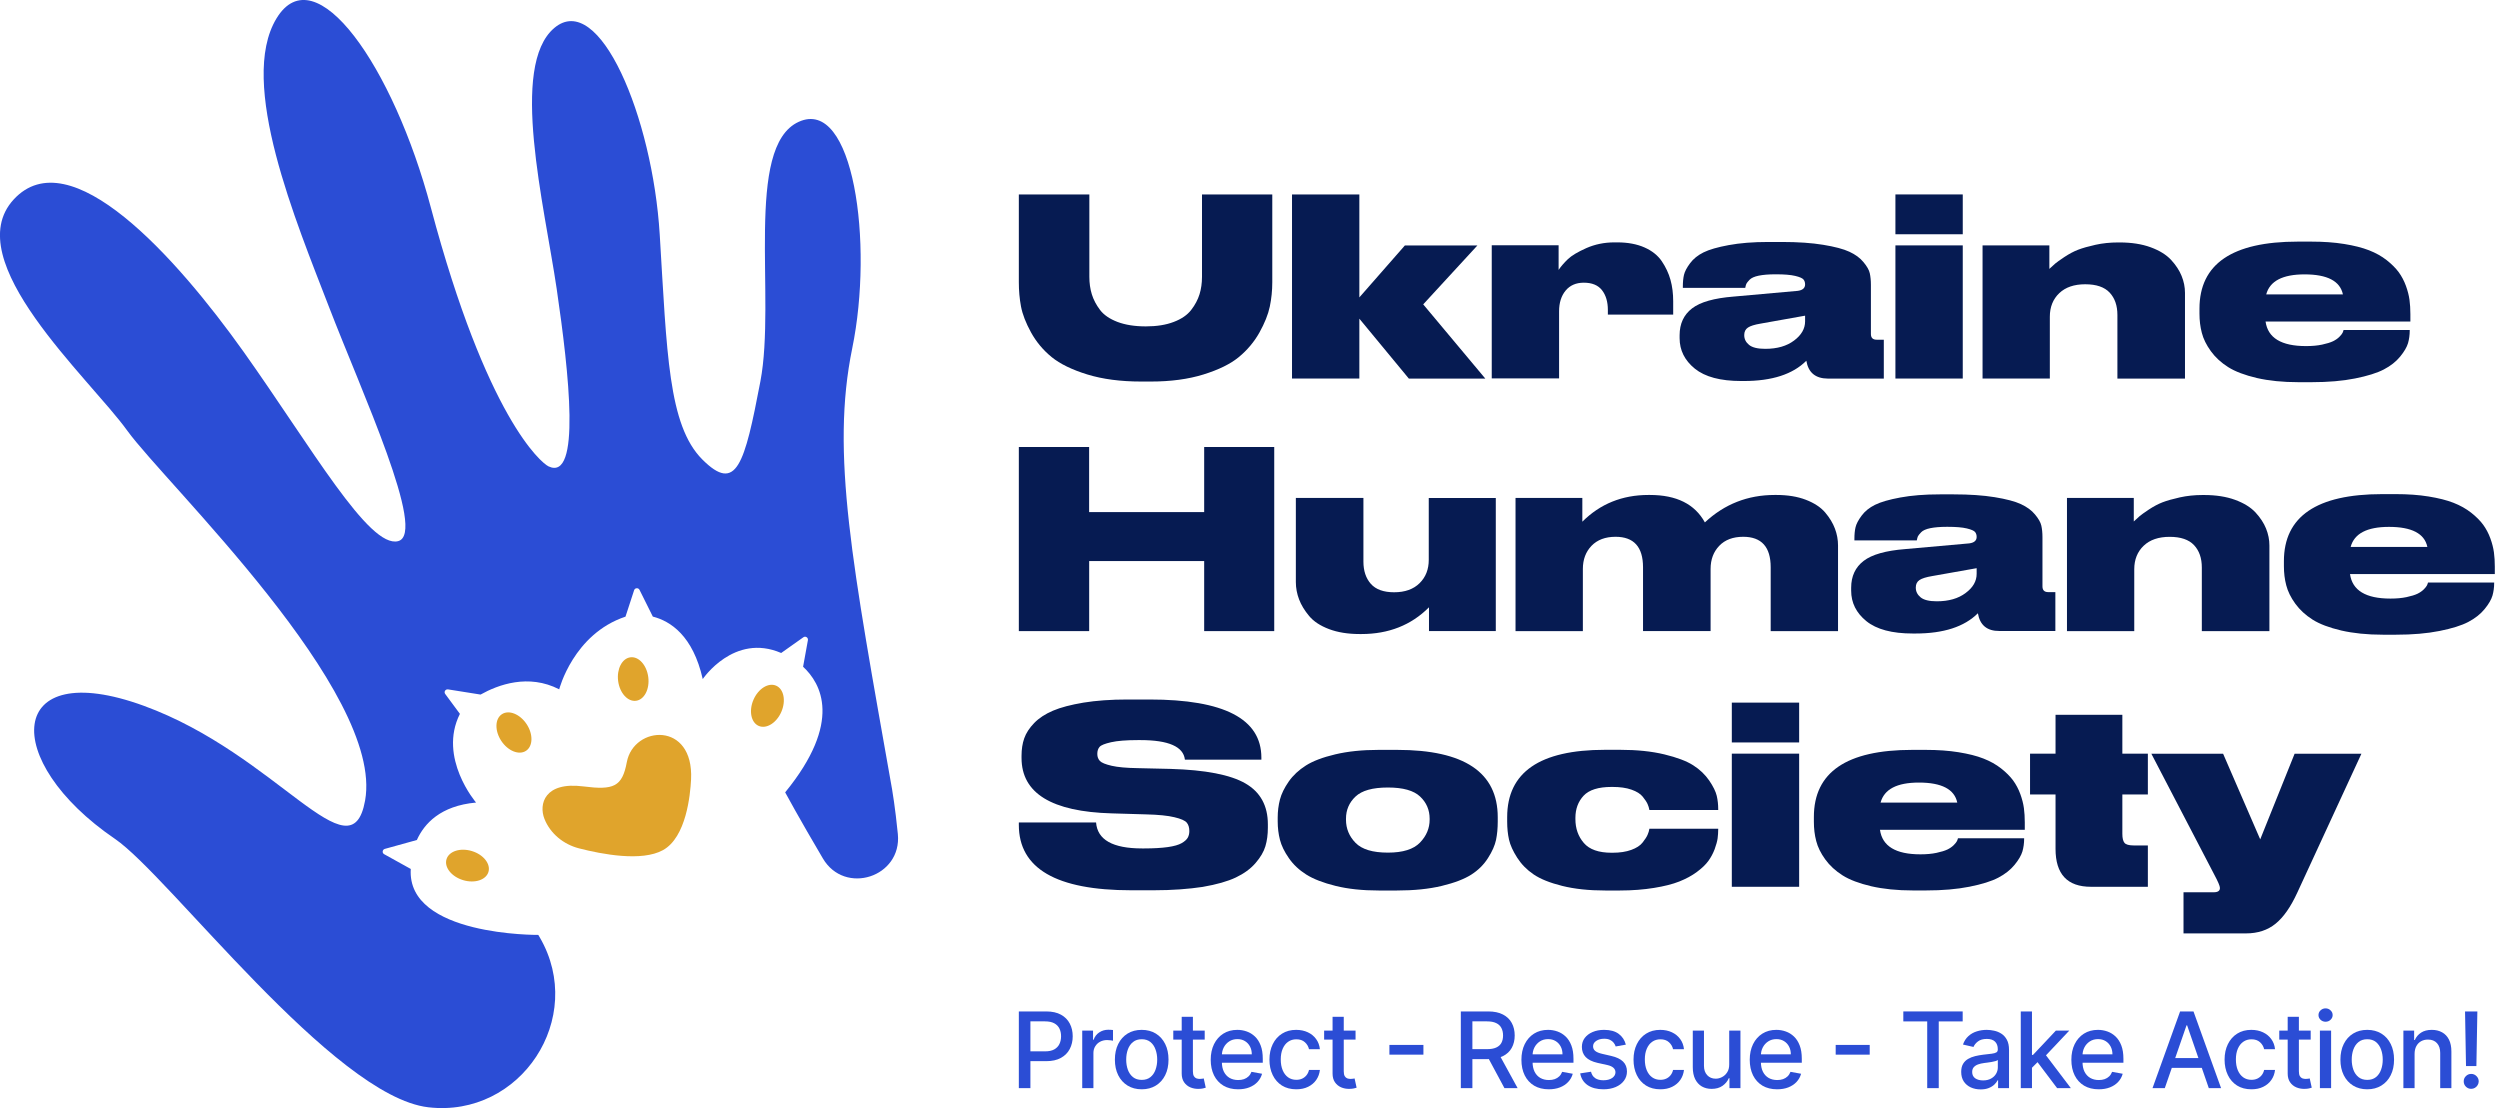 <svg width="185" height="82" viewBox="0 0 185 82" fill="none" xmlns="http://www.w3.org/2000/svg">
<path d="M75.394 20.888V14.388H80.612V20.487C80.612 20.949 80.673 21.381 80.795 21.777C80.917 22.174 81.118 22.558 81.401 22.933C81.68 23.303 82.112 23.6 82.692 23.822C83.271 24.04 83.969 24.153 84.789 24.153C85.595 24.153 86.284 24.044 86.859 23.822C87.435 23.604 87.862 23.308 88.15 22.933C88.438 22.562 88.642 22.174 88.765 21.777C88.887 21.381 88.948 20.949 88.948 20.487V14.388H94.149V20.888C94.149 21.498 94.088 22.096 93.966 22.684C93.844 23.268 93.586 23.909 93.198 24.607C92.806 25.304 92.3 25.906 91.677 26.42C91.053 26.935 90.181 27.362 89.057 27.711C87.932 28.06 86.637 28.234 85.172 28.234H84.44C82.927 28.234 81.602 28.06 80.464 27.711C79.33 27.362 78.445 26.93 77.817 26.42C77.19 25.906 76.684 25.3 76.296 24.598C75.912 23.896 75.664 23.26 75.555 22.684C75.446 22.109 75.394 21.511 75.394 20.888Z" fill="#061B52"/>
<path d="M100.592 28.012H95.609V14.388H100.592V22.008L103.962 18.163H109.329L105.318 22.523L109.913 28.016H104.255L100.592 23.582V28.012Z" fill="#061B52"/>
<path d="M115.337 18.159V19.973C115.52 19.702 115.751 19.441 116.026 19.175C116.3 18.913 116.754 18.643 117.39 18.359C118.027 18.08 118.716 17.936 119.461 17.936H119.679C120.459 17.936 121.131 18.063 121.693 18.311C122.256 18.56 122.683 18.904 122.975 19.336C123.267 19.768 123.481 20.225 123.616 20.709C123.751 21.193 123.816 21.721 123.816 22.292V23.282H118.982V22.933C118.982 22.335 118.838 21.847 118.55 21.477C118.262 21.106 117.813 20.919 117.203 20.919C116.627 20.919 116.178 21.115 115.856 21.503C115.533 21.895 115.372 22.405 115.372 23.042V28.003H110.389V18.15H115.337V18.159Z" fill="#061B52"/>
<path d="M133.669 26.695C132.666 27.698 131.127 28.195 129.052 28.195H128.851C127.312 28.195 126.17 27.889 125.416 27.279C124.666 26.669 124.291 25.919 124.291 25.025V24.807C124.291 23.953 124.601 23.29 125.215 22.819C125.83 22.348 126.854 22.061 128.284 21.947L133.028 21.524C133.394 21.476 133.577 21.315 133.577 21.049C133.577 20.901 133.538 20.779 133.459 20.683C133.381 20.587 133.176 20.495 132.845 20.417C132.513 20.338 132.047 20.299 131.436 20.299H131.362C130.874 20.299 130.469 20.334 130.146 20.399C129.823 20.465 129.597 20.57 129.47 20.7C129.344 20.835 129.261 20.936 129.231 21.001C129.2 21.067 129.174 21.167 129.148 21.302H124.531V21.202C124.531 20.87 124.557 20.587 124.614 20.343C124.67 20.099 124.819 19.811 125.063 19.484C125.307 19.153 125.638 18.887 126.061 18.677C126.484 18.468 127.103 18.289 127.931 18.137C128.755 17.984 129.728 17.906 130.852 17.906H131.877C133.05 17.906 134.061 17.976 134.915 18.115C135.77 18.255 136.415 18.425 136.856 18.63C137.296 18.834 137.645 19.087 137.897 19.397C138.155 19.706 138.312 19.981 138.364 20.221C138.416 20.46 138.447 20.744 138.447 21.071V24.715C138.447 24.995 138.586 25.138 138.87 25.138H139.402V28.016H135.264C134.349 28.011 133.817 27.576 133.669 26.695ZM133.577 23.783V23.36L130.281 23.948C129.841 24.022 129.531 24.118 129.348 24.24C129.165 24.362 129.074 24.546 129.074 24.79V24.807C129.074 25.086 129.191 25.326 129.431 25.522C129.671 25.718 130.068 25.814 130.63 25.814C131.511 25.814 132.221 25.609 132.762 25.2C133.307 24.794 133.577 24.319 133.577 23.783Z" fill="#061B52"/>
<path d="M145.244 14.388V17.335H140.261V14.388H145.244ZM145.244 18.159V28.012H140.261V18.159H145.244Z" fill="#061B52"/>
<path d="M146.709 28.012V18.159H151.653V19.898C151.836 19.728 151.98 19.598 152.084 19.506C152.189 19.415 152.416 19.253 152.76 19.022C153.109 18.791 153.449 18.608 153.776 18.482C154.107 18.355 154.535 18.233 155.066 18.115C155.598 17.998 156.156 17.941 156.741 17.941H156.85C157.73 17.941 158.493 18.059 159.147 18.298C159.801 18.538 160.302 18.848 160.66 19.231C161.013 19.615 161.275 20.012 161.44 20.422C161.606 20.831 161.689 21.25 161.689 21.677V28.016H156.688V23.308C156.688 22.61 156.496 22.061 156.113 21.651C155.729 21.241 155.127 21.036 154.308 21.036C153.488 21.036 152.847 21.254 152.385 21.695C151.923 22.135 151.688 22.715 151.688 23.434V28.012H146.709Z" fill="#061B52"/>
<path d="M178.32 24.424V24.459C178.32 24.79 178.277 25.099 178.194 25.392C178.107 25.684 177.915 26.019 177.61 26.39C177.305 26.761 176.903 27.079 176.402 27.34C175.901 27.602 175.19 27.824 174.27 28.007C173.35 28.191 172.278 28.282 171.057 28.282H170.085C168.925 28.282 167.901 28.177 167.007 27.973C166.118 27.763 165.407 27.497 164.884 27.166C164.361 26.835 163.933 26.442 163.602 25.985C163.271 25.527 163.048 25.073 162.935 24.629C162.817 24.184 162.761 23.709 162.761 23.207V22.841C162.761 19.532 165.185 17.88 170.033 17.88H171.04C171.929 17.88 172.74 17.937 173.468 18.054C174.196 18.172 174.806 18.325 175.308 18.521C175.809 18.717 176.245 18.961 176.616 19.253C176.986 19.545 177.283 19.842 177.505 20.142C177.723 20.443 177.902 20.779 178.037 21.15C178.172 21.52 178.259 21.869 178.303 22.192C178.346 22.514 178.368 22.867 178.368 23.247V23.796H167.652C167.822 25.004 168.816 25.61 170.639 25.61H170.656C171.096 25.61 171.489 25.575 171.838 25.501C172.186 25.426 172.452 25.344 172.644 25.252C172.832 25.16 172.988 25.052 173.111 24.929C173.233 24.807 173.311 24.707 173.35 24.629C173.385 24.55 173.411 24.48 173.424 24.419H178.32V24.424ZM170.538 20.304C168.912 20.304 167.966 20.797 167.7 21.786H173.376C173.167 20.797 172.221 20.304 170.538 20.304Z" fill="#061B52"/>
<path d="M75.394 46.702V33.078H80.595V37.895H89.109V33.078H94.293V46.702H89.109V41.518H80.599V46.702H75.394Z" fill="#061B52"/>
<path d="M110.689 36.844V46.697H105.745V44.94C104.429 46.261 102.759 46.919 100.745 46.919H100.618C99.751 46.919 98.992 46.797 98.347 46.553C97.702 46.309 97.209 45.986 96.874 45.581C96.538 45.18 96.289 44.77 96.132 44.356C95.975 43.942 95.893 43.514 95.893 43.074V36.849H100.893V41.557C100.893 42.242 101.076 42.791 101.442 43.205C101.809 43.619 102.384 43.828 103.164 43.828C103.971 43.828 104.599 43.602 105.052 43.153C105.506 42.704 105.728 42.128 105.728 41.431V36.853H110.689V36.844Z" fill="#061B52"/>
<path d="M117.132 46.702H112.149V36.849H117.093V38.606C118.41 37.289 120.04 36.627 121.985 36.627H122.094C124.06 36.627 125.416 37.302 126.161 38.658C127.613 37.302 129.335 36.627 131.328 36.627H131.454C132.282 36.627 133.01 36.744 133.634 36.984C134.257 37.224 134.732 37.538 135.064 37.926C135.395 38.318 135.635 38.715 135.787 39.124C135.94 39.534 136.014 39.944 136.014 40.363V46.702H131.031V41.976C131.031 40.476 130.355 39.722 128.999 39.722C128.241 39.722 127.652 39.944 127.225 40.389C126.798 40.834 126.584 41.405 126.584 42.102V46.697H121.584V41.976C121.584 40.476 120.908 39.722 119.552 39.722C118.794 39.722 118.205 39.944 117.773 40.389C117.346 40.834 117.132 41.405 117.132 42.102V46.702Z" fill="#061B52"/>
<path d="M146.364 45.381C145.361 46.383 143.822 46.88 141.747 46.88H141.547C140.008 46.88 138.865 46.575 138.111 45.965C137.361 45.355 136.986 44.605 136.986 43.711V43.493C136.986 42.639 137.296 41.976 137.911 41.505C138.525 41.034 139.55 40.746 140.98 40.633L145.723 40.21C146.089 40.162 146.272 40.001 146.272 39.735C146.272 39.587 146.233 39.465 146.155 39.369C146.076 39.273 145.871 39.181 145.54 39.103C145.209 39.024 144.742 38.985 144.132 38.985H144.058C143.569 38.985 143.164 39.02 142.841 39.085C142.519 39.151 142.292 39.255 142.166 39.386C142.039 39.521 141.956 39.622 141.926 39.687C141.895 39.752 141.869 39.853 141.843 39.988H137.226V39.879C137.226 39.548 137.252 39.264 137.309 39.02C137.366 38.776 137.514 38.488 137.758 38.161C138.002 37.83 138.333 37.564 138.756 37.355C139.179 37.145 139.798 36.967 140.627 36.814C141.451 36.661 142.423 36.583 143.548 36.583H144.572C145.745 36.583 146.756 36.653 147.611 36.792C148.465 36.932 149.111 37.102 149.551 37.307C149.991 37.512 150.34 37.764 150.593 38.074C150.85 38.383 151.007 38.658 151.059 38.898C151.112 39.138 151.142 39.421 151.142 39.748V43.393C151.142 43.672 151.282 43.816 151.565 43.816H152.097V46.693H147.96C147.044 46.702 146.512 46.261 146.364 45.381ZM146.272 42.468V42.046L142.976 42.63C142.536 42.704 142.227 42.8 142.044 42.922C141.86 43.044 141.769 43.227 141.769 43.471V43.489C141.769 43.768 141.887 44.008 142.126 44.204C142.366 44.4 142.763 44.496 143.325 44.496C144.206 44.496 144.917 44.291 145.457 43.881C146.002 43.48 146.272 43.005 146.272 42.468Z" fill="#061B52"/>
<path d="M152.956 46.702V36.849H157.9V38.588C158.083 38.418 158.227 38.288 158.331 38.196C158.436 38.104 158.663 37.943 159.007 37.712C159.356 37.481 159.696 37.298 160.023 37.172C160.354 37.045 160.782 36.923 161.313 36.805C161.845 36.688 162.403 36.631 162.988 36.631H163.097C163.977 36.631 164.74 36.749 165.394 36.988C166.048 37.228 166.549 37.538 166.907 37.921C167.26 38.305 167.522 38.702 167.687 39.111C167.853 39.521 167.936 39.94 167.936 40.367V46.706H162.935V41.998C162.935 41.3 162.743 40.751 162.36 40.341C161.976 39.931 161.375 39.726 160.555 39.726C159.735 39.726 159.094 39.944 158.632 40.385C158.17 40.825 157.935 41.405 157.935 42.124V46.702H152.956Z" fill="#061B52"/>
<path d="M184.568 43.109V43.144C184.568 43.475 184.525 43.785 184.442 44.077C184.355 44.369 184.163 44.705 183.858 45.075C183.553 45.446 183.151 45.764 182.65 46.026C182.149 46.288 181.438 46.51 180.518 46.693C179.598 46.876 178.526 46.968 177.305 46.968H176.333C175.173 46.968 174.149 46.863 173.255 46.658C172.366 46.449 171.655 46.183 171.132 45.852C170.609 45.52 170.182 45.128 169.85 44.67C169.519 44.212 169.297 43.759 169.183 43.314C169.065 42.87 169.009 42.394 169.009 41.893V41.527C169.009 38.218 171.433 36.565 176.281 36.565H177.288C178.177 36.565 178.988 36.622 179.716 36.74C180.444 36.858 181.055 37.01 181.556 37.206C182.057 37.403 182.493 37.647 182.864 37.939C183.234 38.231 183.531 38.527 183.753 38.828C183.971 39.129 184.15 39.465 184.285 39.835C184.42 40.206 184.507 40.554 184.551 40.877C184.595 41.2 184.616 41.553 184.616 41.932V42.481H173.9C174.07 43.689 175.064 44.295 176.887 44.295H176.904C177.344 44.295 177.737 44.26 178.086 44.186C178.434 44.112 178.7 44.029 178.892 43.938C179.08 43.846 179.237 43.737 179.359 43.615C179.481 43.493 179.559 43.393 179.598 43.314C179.633 43.236 179.659 43.166 179.672 43.105H184.568V43.109ZM176.786 38.989C175.16 38.989 174.214 39.482 173.948 40.472H179.625C179.415 39.482 178.469 38.989 176.786 38.989Z" fill="#061B52"/>
<path d="M85.373 65.88H83.707C78.162 65.88 75.394 64.267 75.394 61.045V60.862H81.109C81.205 62.144 82.343 62.784 84.514 62.784H84.68C85.377 62.784 85.957 62.749 86.419 62.684C86.881 62.619 87.226 62.518 87.444 62.392C87.662 62.266 87.814 62.13 87.893 61.991C87.971 61.851 88.01 61.69 88.01 61.507V61.49C88.01 61.232 87.945 61.027 87.819 60.875C87.692 60.722 87.387 60.587 86.903 60.474C86.419 60.356 85.722 60.286 84.806 60.264L82.277 60.19C77.822 60.068 75.594 58.699 75.594 56.088V55.922C75.594 55.447 75.659 55.016 75.795 54.632C75.93 54.248 76.174 53.873 76.527 53.507C76.88 53.141 77.347 52.836 77.918 52.592C78.493 52.347 79.248 52.151 80.18 51.994C81.113 51.842 82.199 51.763 83.433 51.763H85.063C90.583 51.763 93.342 53.197 93.342 56.066V56.214H87.683C87.574 55.251 86.476 54.767 84.388 54.767H84.204C83.35 54.767 82.692 54.819 82.225 54.924C81.763 55.029 81.475 55.142 81.366 55.273C81.257 55.404 81.201 55.569 81.201 55.778V55.796C81.201 56.005 81.266 56.175 81.392 56.31C81.519 56.445 81.811 56.563 82.264 56.668C82.718 56.772 83.35 56.829 84.169 56.842L86.624 56.899C89.201 56.973 91.045 57.331 92.156 57.971C93.268 58.612 93.822 59.624 93.822 61.001V61.258C93.822 61.76 93.761 62.213 93.639 62.623C93.517 63.033 93.272 63.447 92.906 63.87C92.54 64.293 92.056 64.646 91.45 64.934C90.844 65.221 90.029 65.453 88.996 65.631C87.958 65.788 86.755 65.88 85.373 65.88Z" fill="#061B52"/>
<path d="M103.378 65.897H102.022C100.815 65.897 99.751 65.784 98.835 65.557C97.92 65.331 97.196 65.051 96.664 64.716C96.132 64.38 95.701 63.975 95.374 63.499C95.043 63.024 94.825 62.571 94.716 62.144C94.606 61.716 94.55 61.263 94.55 60.788V60.496C94.55 60.033 94.606 59.589 94.716 59.166C94.825 58.743 95.042 58.303 95.365 57.836C95.688 57.374 96.115 56.977 96.638 56.646C97.161 56.315 97.885 56.04 98.809 55.822C99.729 55.604 100.797 55.491 102.005 55.491H103.396C108.352 55.491 110.833 57.152 110.833 60.474V60.805C110.833 61.293 110.79 61.742 110.707 62.152C110.619 62.562 110.423 63.011 110.109 63.499C109.8 63.988 109.386 64.397 108.871 64.725C108.357 65.051 107.633 65.331 106.691 65.557C105.75 65.784 104.647 65.897 103.378 65.897ZM102.715 58.276H102.698C101.573 58.276 100.78 58.499 100.309 58.944C99.838 59.388 99.603 59.938 99.603 60.583V60.657C99.603 61.315 99.838 61.886 100.309 62.37C100.78 62.854 101.578 63.094 102.698 63.094H102.715C103.814 63.094 104.603 62.846 105.078 62.353C105.554 61.86 105.793 61.293 105.793 60.657V60.583C105.793 59.938 105.558 59.388 105.087 58.944C104.616 58.499 103.827 58.276 102.715 58.276Z" fill="#061B52"/>
<path d="M119.88 65.897H118.781C117.574 65.897 116.514 65.784 115.603 65.557C114.692 65.33 113.99 65.047 113.489 64.707C112.987 64.367 112.582 63.953 112.272 63.469C111.963 62.985 111.758 62.54 111.666 62.13C111.575 61.721 111.531 61.28 111.531 60.801V60.469C111.531 57.147 113.942 55.486 118.764 55.486H119.897C121.144 55.486 122.234 55.6 123.167 55.826C124.1 56.053 124.811 56.319 125.299 56.633C125.787 56.943 126.18 57.322 126.481 57.758C126.781 58.198 126.964 58.577 127.039 58.891C127.113 59.209 127.148 59.541 127.148 59.881V59.938H122.055C122.029 59.789 121.986 59.645 121.92 59.497C121.855 59.349 121.733 59.17 121.563 58.957C121.393 58.743 121.114 58.569 120.73 58.434C120.346 58.298 119.88 58.233 119.331 58.233H119.257C118.28 58.233 117.591 58.451 117.186 58.883C116.785 59.314 116.58 59.863 116.58 60.522V60.613C116.58 61.311 116.789 61.899 117.203 62.379C117.617 62.863 118.302 63.103 119.257 63.103H119.331C119.867 63.103 120.329 63.033 120.713 62.893C121.096 62.754 121.38 62.571 121.554 62.344C121.733 62.117 121.855 61.93 121.92 61.777C121.986 61.625 122.034 61.477 122.055 61.328H127.148V61.363C127.148 61.594 127.13 61.821 127.104 62.039C127.073 62.257 126.999 62.523 126.886 62.837C126.768 63.146 126.616 63.438 126.419 63.709C126.223 63.979 125.94 64.249 125.569 64.524C125.199 64.799 124.763 65.034 124.27 65.23C123.778 65.426 123.154 65.583 122.4 65.705C121.646 65.827 120.804 65.897 119.88 65.897Z" fill="#061B52"/>
<path d="M133.137 51.994V54.941H128.154V51.994H133.137ZM133.137 55.77V65.622H128.154V55.77H133.137Z" fill="#061B52"/>
<path d="M149.786 62.03V62.069C149.786 62.401 149.743 62.71 149.66 63.002C149.573 63.294 149.381 63.63 149.076 64.001C148.77 64.371 148.369 64.69 147.868 64.951C147.367 65.213 146.656 65.435 145.736 65.618C144.816 65.801 143.744 65.893 142.523 65.893H141.551C140.391 65.893 139.367 65.788 138.473 65.583C137.583 65.374 136.873 65.108 136.35 64.777C135.827 64.445 135.399 64.053 135.068 63.595C134.737 63.138 134.514 62.684 134.401 62.239C134.283 61.795 134.227 61.32 134.227 60.818V60.452C134.227 57.143 136.651 55.491 141.498 55.491H142.506C143.395 55.491 144.206 55.547 144.934 55.665C145.662 55.783 146.272 55.935 146.774 56.132C147.275 56.328 147.711 56.572 148.082 56.864C148.452 57.156 148.749 57.453 148.971 57.753C149.189 58.054 149.368 58.39 149.503 58.761C149.638 59.131 149.725 59.48 149.769 59.802C149.812 60.125 149.834 60.478 149.834 60.858V61.407H139.118C139.288 62.614 140.282 63.22 142.104 63.22H142.122C142.562 63.22 142.955 63.185 143.303 63.111C143.652 63.037 143.918 62.954 144.11 62.863C144.297 62.771 144.454 62.662 144.576 62.54C144.698 62.418 144.777 62.318 144.816 62.239C144.851 62.161 144.877 62.091 144.89 62.03H149.786ZM142 57.91C140.374 57.91 139.428 58.403 139.162 59.393H144.838C144.633 58.407 143.687 57.91 142 57.91Z" fill="#061B52"/>
<path d="M158.942 65.622H154.731C152.982 65.622 152.11 64.689 152.11 62.819V58.791H150.223V55.77H152.11V52.897H157.054V55.77H158.942V58.791H157.054V61.703C157.054 62.021 157.107 62.244 157.211 62.37C157.316 62.496 157.538 62.562 157.878 62.562H158.942V65.622Z" fill="#061B52"/>
<path d="M161.58 69.067V66.028H163.816C164.121 66.028 164.274 65.923 164.274 65.718V65.701C164.274 65.566 164.134 65.239 163.851 64.711L159.199 55.774H164.509L167.256 62.113L169.802 55.774H174.746L170.002 66.05C169.514 67.113 168.978 67.881 168.389 68.356C167.805 68.831 167.077 69.071 166.21 69.071H161.58V69.067Z" fill="#061B52"/>
<g clip-path="url(#clip0_483_1163)">
<path d="M36.144 64.527C36.325 63.933 35.778 63.24 34.921 62.979C34.064 62.717 33.223 62.987 33.042 63.581C32.861 64.174 33.408 64.868 34.265 65.129C35.122 65.39 35.963 65.12 36.144 64.527Z" fill="#E0A42C"/>
<path d="M38.925 55.56C39.443 55.218 39.464 54.335 38.971 53.587C38.477 52.839 37.658 52.51 37.139 52.852C36.621 53.193 36.601 54.077 37.094 54.824C37.587 55.572 38.407 55.902 38.925 55.56Z" fill="#E0A42C"/>
<path d="M47.064 51.858C47.68 51.779 48.086 50.994 47.972 50.106C47.857 49.217 47.266 48.561 46.65 48.641C46.034 48.72 45.628 49.504 45.742 50.393C45.857 51.281 46.449 51.937 47.064 51.858Z" fill="#E0A42C"/>
<path d="M57.821 52.673C58.175 51.851 58.001 50.985 57.431 50.739C56.861 50.493 56.111 50.961 55.756 51.783C55.402 52.606 55.576 53.472 56.146 53.718C56.716 53.964 57.466 53.496 57.821 52.673Z" fill="#E0A42C"/>
<path d="M46.384 56.4C46.044 58.225 45.41 58.481 43.166 58.194C40.284 57.824 39.861 59.516 40.288 60.596C40.725 61.694 41.703 62.483 42.845 62.778C44.572 63.223 47.495 63.774 49.059 62.91C50.782 61.958 51.082 58.82 51.139 57.683C51.355 53.35 46.891 53.681 46.384 56.4Z" fill="#E0A42C"/>
<path fill-rule="evenodd" clip-rule="evenodd" d="M66.441 61.72C66.247 59.746 66.014 58.41 66.014 58.41C63.056 41.666 61.47 33.564 63.065 25.776C64.661 17.988 63.153 7.171 59.107 9.014C55.061 10.852 57.441 22.073 56.269 28.222C55.097 34.371 54.502 36.531 51.972 34.001C49.442 31.466 49.354 26.076 48.82 17.357C48.287 8.639 44.338 -0.741 41.015 2.072C37.692 4.884 40.274 15.127 41.196 21.381C42.112 27.636 43.003 35.649 40.592 34.512C40.036 34.247 36.012 30.88 31.887 15.374C29.11 4.91 23.328 -3.372 20.459 1.366C17.585 6.105 21.922 16.423 24.342 22.704C26.757 28.989 31.618 39.479 29.463 40.044C27.308 40.608 23.05 33.101 18.03 26.036C13.001 18.975 5.165 10.252 1.013 14.761C-3.139 19.275 6.606 27.966 9.418 31.867C12.23 35.768 28.458 51.204 27.017 59.239C25.981 65.017 20.551 55.84 10.634 52.226C0.444 48.515 -0.001 56.277 8.514 62.082C12.486 64.788 24.663 81.114 31.689 81.938C38.529 82.74 43.404 75.331 39.948 69.376C39.909 69.306 39.869 69.244 39.834 69.183C39.834 69.183 30.084 69.275 30.397 64.308V64.303L28.427 63.21C28.26 63.118 28.291 62.871 28.476 62.818L30.847 62.161C31.393 60.949 32.592 59.627 35.228 59.389C35.228 59.389 32.394 56.079 34.033 52.826L32.945 51.353C32.83 51.199 32.962 50.988 33.152 51.014L35.563 51.398C36.859 50.67 39.102 49.837 41.381 51.01C41.381 51.01 42.43 46.915 46.286 45.632L46.925 43.675C46.983 43.495 47.234 43.477 47.322 43.645L48.309 45.628C49.614 45.963 51.28 47.038 52.003 50.252C52.003 50.252 54.316 46.814 57.807 48.321L59.451 47.157C59.605 47.047 59.817 47.179 59.786 47.369L59.429 49.339C60.756 50.565 62.369 53.412 58.102 58.635C58.102 58.635 59.16 60.592 60.892 63.523C62.514 66.282 66.754 64.903 66.441 61.72Z" fill="#2B4DD5"/>
</g>
<path d="M75.394 80.522V74.846H77.416C77.858 74.846 78.224 74.927 78.514 75.088C78.804 75.248 79.021 75.468 79.165 75.747C79.309 76.024 79.381 76.336 79.381 76.684C79.381 77.033 79.308 77.347 79.162 77.626C79.018 77.903 78.8 78.123 78.508 78.285C78.218 78.446 77.853 78.526 77.414 78.526H76.023V77.8H77.336C77.615 77.8 77.841 77.752 78.015 77.656C78.189 77.558 78.316 77.425 78.397 77.257C78.479 77.089 78.519 76.898 78.519 76.684C78.519 76.469 78.479 76.279 78.397 76.113C78.316 75.947 78.188 75.816 78.012 75.722C77.839 75.628 77.61 75.581 77.325 75.581H76.25V80.522H75.394Z" fill="#2B4DD5"/>
<path d="M80.085 80.522V76.265H80.885V76.941H80.93C81.007 76.712 81.144 76.532 81.34 76.401C81.538 76.268 81.761 76.201 82.01 76.201C82.062 76.201 82.123 76.203 82.193 76.207C82.266 76.211 82.322 76.215 82.362 76.221V77.013C82.329 77.004 82.27 76.994 82.185 76.983C82.1 76.97 82.015 76.964 81.93 76.964C81.734 76.964 81.56 77.005 81.406 77.088C81.255 77.17 81.135 77.283 81.046 77.429C80.957 77.573 80.913 77.738 80.913 77.922V80.522H80.085Z" fill="#2B4DD5"/>
<path d="M84.486 80.608C84.087 80.608 83.739 80.516 83.441 80.333C83.144 80.15 82.913 79.895 82.748 79.566C82.584 79.237 82.502 78.853 82.502 78.413C82.502 77.971 82.584 77.585 82.748 77.255C82.913 76.924 83.144 76.667 83.441 76.484C83.739 76.301 84.087 76.21 84.486 76.21C84.885 76.21 85.233 76.301 85.531 76.484C85.828 76.667 86.059 76.924 86.224 77.255C86.388 77.585 86.47 77.971 86.47 78.413C86.47 78.853 86.388 79.237 86.224 79.566C86.059 79.895 85.828 80.15 85.531 80.333C85.233 80.516 84.885 80.608 84.486 80.608ZM84.489 79.912C84.747 79.912 84.962 79.844 85.132 79.707C85.302 79.57 85.427 79.388 85.508 79.161C85.592 78.934 85.633 78.684 85.633 78.41C85.633 78.139 85.592 77.889 85.508 77.662C85.427 77.433 85.302 77.249 85.132 77.11C84.962 76.972 84.747 76.903 84.489 76.903C84.228 76.903 84.012 76.972 83.84 77.11C83.67 77.249 83.544 77.433 83.461 77.662C83.379 77.889 83.339 78.139 83.339 78.41C83.339 78.684 83.379 78.934 83.461 79.161C83.544 79.388 83.67 79.57 83.84 79.707C84.012 79.844 84.228 79.912 84.489 79.912Z" fill="#2B4DD5"/>
<path d="M89.148 76.265V76.93H86.823V76.265H89.148ZM87.446 75.245H88.275V79.272C88.275 79.433 88.299 79.554 88.347 79.635C88.395 79.715 88.457 79.769 88.533 79.799C88.61 79.826 88.694 79.84 88.785 79.84C88.851 79.84 88.91 79.835 88.959 79.826C89.009 79.817 89.048 79.81 89.076 79.804L89.225 80.489C89.177 80.507 89.109 80.525 89.02 80.544C88.932 80.564 88.821 80.575 88.688 80.577C88.47 80.581 88.267 80.542 88.078 80.461C87.89 80.379 87.737 80.254 87.621 80.084C87.505 79.914 87.446 79.701 87.446 79.444V75.245Z" fill="#2B4DD5"/>
<path d="M91.619 80.608C91.2 80.608 90.839 80.518 90.536 80.339C90.234 80.158 90.002 79.904 89.837 79.577C89.675 79.248 89.593 78.863 89.593 78.421C89.593 77.985 89.675 77.601 89.837 77.268C90.002 76.936 90.231 76.676 90.525 76.49C90.82 76.303 91.166 76.21 91.561 76.21C91.801 76.21 92.034 76.249 92.259 76.329C92.485 76.408 92.687 76.533 92.866 76.703C93.045 76.873 93.187 77.094 93.29 77.365C93.394 77.635 93.445 77.963 93.445 78.349V78.643H90.062V78.022H92.633C92.633 77.804 92.589 77.611 92.5 77.443C92.412 77.273 92.287 77.139 92.126 77.041C91.967 76.943 91.781 76.894 91.567 76.894C91.334 76.894 91.13 76.952 90.957 77.066C90.785 77.179 90.652 77.327 90.558 77.51C90.465 77.691 90.419 77.887 90.419 78.1V78.585C90.419 78.869 90.469 79.111 90.569 79.311C90.671 79.51 90.812 79.663 90.993 79.768C91.174 79.871 91.385 79.923 91.627 79.923C91.784 79.923 91.928 79.901 92.057 79.857C92.186 79.811 92.298 79.742 92.392 79.652C92.487 79.561 92.559 79.449 92.609 79.316L93.393 79.458C93.33 79.689 93.217 79.891 93.055 80.064C92.894 80.236 92.692 80.37 92.448 80.466C92.206 80.561 91.93 80.608 91.619 80.608Z" fill="#2B4DD5"/>
<path d="M95.924 80.608C95.512 80.608 95.157 80.514 94.859 80.328C94.564 80.139 94.337 79.88 94.178 79.549C94.019 79.218 93.939 78.84 93.939 78.413C93.939 77.981 94.021 77.599 94.183 77.268C94.346 76.936 94.575 76.676 94.871 76.49C95.166 76.303 95.514 76.21 95.915 76.21C96.239 76.21 96.527 76.27 96.78 76.39C97.033 76.508 97.237 76.674 97.392 76.889C97.549 77.103 97.643 77.353 97.672 77.64H96.866C96.821 77.44 96.72 77.268 96.561 77.124C96.404 76.98 96.193 76.908 95.929 76.908C95.698 76.908 95.496 76.969 95.322 77.091C95.15 77.211 95.016 77.383 94.92 77.606C94.824 77.828 94.776 78.091 94.776 78.394C94.776 78.704 94.823 78.972 94.918 79.197C95.012 79.423 95.145 79.597 95.317 79.721C95.49 79.845 95.695 79.907 95.929 79.907C96.086 79.907 96.228 79.878 96.356 79.821C96.485 79.762 96.593 79.677 96.68 79.569C96.769 79.46 96.831 79.328 96.866 79.175H97.672C97.643 79.45 97.553 79.696 97.403 79.912C97.254 80.128 97.053 80.298 96.802 80.422C96.553 80.546 96.26 80.608 95.924 80.608Z" fill="#2B4DD5"/>
<path d="M100.311 76.265V76.93H97.986V76.265H100.311ZM98.61 75.245H99.438V79.272C99.438 79.433 99.462 79.554 99.51 79.635C99.558 79.715 99.62 79.769 99.696 79.799C99.773 79.826 99.858 79.84 99.948 79.84C100.015 79.84 100.073 79.835 100.123 79.826C100.173 79.817 100.211 79.81 100.239 79.804L100.389 80.489C100.341 80.507 100.272 80.525 100.184 80.544C100.095 80.564 99.984 80.575 99.851 80.577C99.633 80.581 99.43 80.542 99.241 80.461C99.053 80.379 98.901 80.254 98.784 80.084C98.668 79.914 98.61 79.701 98.61 79.444V75.245Z" fill="#2B4DD5"/>
<path d="M105.333 77.324V78.044H102.816V77.324H105.333Z" fill="#2B4DD5"/>
<path d="M108.101 80.522V74.846H110.123C110.563 74.846 110.928 74.922 111.218 75.074C111.51 75.225 111.728 75.435 111.872 75.703C112.016 75.969 112.088 76.276 112.088 76.626C112.088 76.973 112.015 77.279 111.869 77.543C111.725 77.805 111.507 78.009 111.215 78.155C110.925 78.301 110.56 78.374 110.121 78.374H108.588V77.637H110.043C110.32 77.637 110.546 77.597 110.719 77.518C110.895 77.438 111.023 77.323 111.104 77.171C111.186 77.02 111.226 76.838 111.226 76.626C111.226 76.411 111.185 76.225 111.102 76.069C111.02 75.911 110.892 75.791 110.717 75.708C110.543 75.623 110.315 75.581 110.032 75.581H108.957V80.522H108.101ZM110.902 77.961L112.304 80.522H111.329L109.954 77.961H110.902Z" fill="#2B4DD5"/>
<path d="M114.611 80.608C114.191 80.608 113.83 80.518 113.527 80.339C113.226 80.158 112.993 79.904 112.829 79.577C112.666 79.248 112.585 78.863 112.585 78.421C112.585 77.985 112.666 77.601 112.829 77.268C112.993 76.936 113.222 76.676 113.516 76.49C113.812 76.303 114.157 76.21 114.553 76.21C114.793 76.21 115.026 76.249 115.251 76.329C115.476 76.408 115.679 76.533 115.858 76.703C116.037 76.873 116.178 77.094 116.282 77.365C116.385 77.635 116.437 77.963 116.437 78.349V78.643H113.053V78.022H115.625C115.625 77.804 115.581 77.611 115.492 77.443C115.403 77.273 115.279 77.139 115.118 77.041C114.959 76.943 114.772 76.894 114.558 76.894C114.325 76.894 114.122 76.952 113.948 77.066C113.777 77.179 113.644 77.327 113.549 77.51C113.457 77.691 113.411 77.887 113.411 78.1V78.585C113.411 78.869 113.461 79.111 113.561 79.311C113.662 79.51 113.803 79.663 113.985 79.768C114.166 79.871 114.377 79.923 114.619 79.923C114.776 79.923 114.919 79.901 115.049 79.857C115.178 79.811 115.29 79.742 115.384 79.652C115.478 79.561 115.55 79.449 115.6 79.316L116.384 79.458C116.322 79.689 116.209 79.891 116.046 80.064C115.886 80.236 115.683 80.37 115.439 80.466C115.197 80.561 114.921 80.608 114.611 80.608Z" fill="#2B4DD5"/>
<path d="M120.312 77.304L119.561 77.438C119.53 77.341 119.48 77.25 119.411 77.163C119.345 77.076 119.254 77.005 119.14 76.95C119.025 76.894 118.882 76.867 118.71 76.867C118.476 76.867 118.28 76.919 118.123 77.025C117.966 77.128 117.887 77.262 117.887 77.426C117.887 77.569 117.94 77.683 118.045 77.77C118.15 77.857 118.32 77.928 118.555 77.983L119.231 78.139C119.623 78.229 119.915 78.369 120.107 78.557C120.299 78.746 120.395 78.99 120.395 79.291C120.395 79.546 120.321 79.774 120.173 79.973C120.027 80.171 119.823 80.326 119.561 80.439C119.3 80.551 118.998 80.608 118.655 80.608C118.178 80.608 117.789 80.506 117.488 80.303C117.187 80.098 117.002 79.807 116.934 79.43L117.735 79.308C117.785 79.517 117.887 79.675 118.042 79.782C118.197 79.887 118.4 79.94 118.649 79.94C118.921 79.94 119.138 79.883 119.3 79.771C119.463 79.656 119.544 79.517 119.544 79.352C119.544 79.219 119.494 79.108 119.395 79.017C119.297 78.927 119.146 78.858 118.943 78.812L118.222 78.654C117.825 78.564 117.531 78.419 117.341 78.222C117.153 78.024 117.059 77.774 117.059 77.471C117.059 77.219 117.129 77 117.269 76.811C117.41 76.623 117.604 76.476 117.851 76.371C118.099 76.263 118.382 76.21 118.702 76.21C119.162 76.21 119.524 76.31 119.788 76.509C120.052 76.707 120.227 76.972 120.312 77.304Z" fill="#2B4DD5"/>
<path d="M122.865 80.608C122.453 80.608 122.098 80.514 121.801 80.328C121.505 80.139 121.278 79.88 121.119 79.549C120.96 79.218 120.881 78.84 120.881 78.413C120.881 77.981 120.962 77.599 121.125 77.268C121.287 76.936 121.516 76.676 121.812 76.49C122.107 76.303 122.456 76.21 122.857 76.21C123.18 76.21 123.468 76.27 123.721 76.39C123.974 76.508 124.178 76.674 124.334 76.889C124.491 77.103 124.584 77.353 124.614 77.64H123.807C123.763 77.44 123.661 77.268 123.502 77.124C123.345 76.98 123.135 76.908 122.87 76.908C122.64 76.908 122.437 76.969 122.264 77.091C122.092 77.211 121.958 77.383 121.862 77.606C121.766 77.828 121.718 78.091 121.718 78.394C121.718 78.704 121.765 78.972 121.859 79.197C121.953 79.423 122.086 79.597 122.258 79.721C122.432 79.845 122.636 79.907 122.87 79.907C123.028 79.907 123.17 79.878 123.297 79.821C123.427 79.762 123.535 79.677 123.621 79.569C123.71 79.46 123.772 79.328 123.807 79.175H124.614C124.584 79.45 124.494 79.696 124.345 79.912C124.195 80.128 123.995 80.298 123.743 80.422C123.494 80.546 123.201 80.608 122.865 80.608Z" fill="#2B4DD5"/>
<path d="M127.962 78.757V76.265H128.793V80.522H127.979V79.785H127.934C127.836 80.012 127.679 80.201 127.463 80.353C127.249 80.502 126.982 80.577 126.662 80.577C126.389 80.577 126.147 80.517 125.936 80.397C125.727 80.275 125.563 80.095 125.443 79.857C125.325 79.618 125.266 79.324 125.266 78.973V76.265H126.094V78.873C126.094 79.163 126.174 79.394 126.335 79.566C126.496 79.737 126.705 79.823 126.962 79.823C127.117 79.823 127.271 79.785 127.424 79.707C127.579 79.629 127.708 79.512 127.809 79.355C127.913 79.198 127.964 78.999 127.962 78.757Z" fill="#2B4DD5"/>
<path d="M131.507 80.608C131.088 80.608 130.726 80.518 130.423 80.339C130.122 80.158 129.89 79.904 129.725 79.577C129.563 79.248 129.481 78.863 129.481 78.421C129.481 77.985 129.563 77.601 129.725 77.268C129.89 76.936 130.119 76.676 130.412 76.49C130.708 76.303 131.053 76.21 131.449 76.21C131.689 76.21 131.922 76.249 132.147 76.329C132.373 76.408 132.575 76.533 132.754 76.703C132.933 76.873 133.075 77.094 133.178 77.365C133.282 77.635 133.333 77.963 133.333 78.349V78.643H129.95V78.022H132.521C132.521 77.804 132.477 77.611 132.388 77.443C132.3 77.273 132.175 77.139 132.014 77.041C131.855 76.943 131.669 76.894 131.454 76.894C131.222 76.894 131.018 76.952 130.845 77.066C130.673 77.179 130.54 77.327 130.446 77.51C130.353 77.691 130.307 77.887 130.307 78.1V78.585C130.307 78.869 130.357 79.111 130.457 79.311C130.558 79.51 130.7 79.663 130.881 79.768C131.062 79.871 131.273 79.923 131.515 79.923C131.672 79.923 131.816 79.901 131.945 79.857C132.074 79.811 132.186 79.742 132.28 79.652C132.374 79.561 132.446 79.449 132.496 79.316L133.281 79.458C133.218 79.689 133.105 79.891 132.943 80.064C132.782 80.236 132.579 80.37 132.336 80.466C132.094 80.561 131.817 80.608 131.507 80.608Z" fill="#2B4DD5"/>
<path d="M138.358 77.324V78.044H135.841V77.324H138.358Z" fill="#2B4DD5"/>
<path d="M140.846 75.584V74.846H145.238V75.584H143.467V80.522H142.614V75.584H140.846Z" fill="#2B4DD5"/>
<path d="M146.567 80.616C146.298 80.616 146.054 80.566 145.836 80.466C145.618 80.365 145.445 80.218 145.318 80.026C145.192 79.834 145.129 79.598 145.129 79.319C145.129 79.079 145.175 78.881 145.268 78.726C145.36 78.571 145.485 78.448 145.642 78.358C145.799 78.267 145.974 78.199 146.168 78.152C146.362 78.106 146.56 78.071 146.761 78.047C147.016 78.018 147.223 77.993 147.382 77.975C147.541 77.955 147.656 77.922 147.729 77.878C147.801 77.834 147.837 77.762 147.837 77.662V77.642C147.837 77.4 147.768 77.213 147.632 77.08C147.497 76.947 147.295 76.88 147.027 76.88C146.748 76.88 146.529 76.942 146.368 77.066C146.209 77.188 146.099 77.324 146.038 77.474L145.259 77.296C145.352 77.037 145.487 76.829 145.664 76.67C145.843 76.509 146.049 76.393 146.282 76.321C146.515 76.247 146.76 76.21 147.016 76.21C147.186 76.21 147.366 76.23 147.557 76.271C147.749 76.31 147.928 76.382 148.094 76.487C148.262 76.592 148.4 76.743 148.507 76.939C148.614 77.133 148.668 77.385 148.668 77.695V80.522H147.859V79.94H147.826C147.772 80.047 147.692 80.152 147.584 80.256C147.477 80.359 147.34 80.445 147.172 80.513C147.003 80.582 146.802 80.616 146.567 80.616ZM146.748 79.951C146.977 79.951 147.172 79.906 147.335 79.815C147.499 79.725 147.624 79.606 147.709 79.46C147.796 79.313 147.839 79.155 147.839 78.987V78.438C147.81 78.467 147.753 78.495 147.668 78.521C147.584 78.545 147.489 78.566 147.382 78.585C147.275 78.601 147.171 78.617 147.069 78.632C146.967 78.645 146.882 78.656 146.814 78.665C146.653 78.685 146.506 78.72 146.373 78.768C146.242 78.816 146.137 78.885 146.057 78.975C145.98 79.064 145.941 79.182 145.941 79.33C145.941 79.535 146.017 79.69 146.168 79.796C146.32 79.899 146.513 79.951 146.748 79.951Z" fill="#2B4DD5"/>
<path d="M150.3 79.078L150.294 78.067H150.438L152.134 76.265H153.126L151.192 78.316H151.062L150.3 79.078ZM149.537 80.522V74.846H150.366V80.522H149.537ZM152.226 80.522L150.701 78.499L151.272 77.92L153.243 80.522H152.226Z" fill="#2B4DD5"/>
<path d="M155.306 80.608C154.887 80.608 154.526 80.518 154.223 80.339C153.922 80.158 153.689 79.904 153.525 79.577C153.362 79.248 153.281 78.863 153.281 78.421C153.281 77.985 153.362 77.601 153.525 77.268C153.689 76.936 153.918 76.676 154.212 76.49C154.507 76.303 154.853 76.21 155.248 76.21C155.488 76.21 155.721 76.249 155.947 76.329C156.172 76.408 156.374 76.533 156.554 76.703C156.733 76.873 156.874 77.094 156.978 77.365C157.081 77.635 157.133 77.963 157.133 78.349V78.643H153.749V78.022H156.321C156.321 77.804 156.276 77.611 156.188 77.443C156.099 77.273 155.974 77.139 155.814 77.041C155.655 76.943 155.468 76.894 155.254 76.894C155.021 76.894 154.818 76.952 154.644 77.066C154.472 77.179 154.339 77.327 154.245 77.51C154.153 77.691 154.107 77.887 154.107 78.1V78.585C154.107 78.869 154.156 79.111 154.256 79.311C154.358 79.51 154.499 79.663 154.68 79.768C154.861 79.871 155.073 79.923 155.315 79.923C155.472 79.923 155.615 79.901 155.744 79.857C155.874 79.811 155.985 79.742 156.08 79.652C156.174 79.561 156.246 79.449 156.296 79.316L157.08 79.458C157.017 79.689 156.905 79.891 156.742 80.064C156.581 80.236 156.379 80.37 156.135 80.466C155.893 80.561 155.617 80.608 155.306 80.608Z" fill="#2B4DD5"/>
<path d="M160.195 80.522H159.286L161.328 74.846H162.318L164.36 80.522H163.451L161.847 75.877H161.802L160.195 80.522ZM160.347 78.299H163.296V79.02H160.347V78.299Z" fill="#2B4DD5"/>
<path d="M166.603 80.608C166.191 80.608 165.837 80.514 165.539 80.328C165.244 80.139 165.016 79.88 164.858 79.549C164.699 79.218 164.619 78.84 164.619 78.413C164.619 77.981 164.701 77.599 164.863 77.268C165.026 76.936 165.255 76.676 165.55 76.49C165.846 76.303 166.194 76.21 166.595 76.21C166.918 76.21 167.207 76.27 167.46 76.39C167.713 76.508 167.917 76.674 168.072 76.889C168.229 77.103 168.323 77.353 168.352 77.64H167.546C167.501 77.44 167.4 77.268 167.241 77.124C167.084 76.98 166.873 76.908 166.609 76.908C166.378 76.908 166.176 76.969 166.002 77.091C165.83 77.211 165.696 77.383 165.6 77.606C165.504 77.828 165.456 78.091 165.456 78.394C165.456 78.704 165.503 78.972 165.597 79.197C165.692 79.423 165.825 79.597 165.997 79.721C166.17 79.845 166.374 79.907 166.609 79.907C166.766 79.907 166.908 79.878 167.036 79.821C167.165 79.762 167.273 79.677 167.36 79.569C167.449 79.46 167.511 79.328 167.546 79.175H168.352C168.323 79.45 168.233 79.696 168.083 79.912C167.934 80.128 167.733 80.298 167.482 80.422C167.233 80.546 166.94 80.608 166.603 80.608Z" fill="#2B4DD5"/>
<path d="M170.991 76.265V76.93H168.666V76.265H170.991ZM169.289 75.245H170.118V79.272C170.118 79.433 170.142 79.554 170.19 79.635C170.238 79.715 170.3 79.769 170.376 79.799C170.453 79.826 170.537 79.84 170.628 79.84C170.694 79.84 170.753 79.835 170.803 79.826C170.852 79.817 170.891 79.81 170.919 79.804L171.069 80.489C171.021 80.507 170.952 80.525 170.864 80.544C170.775 80.564 170.664 80.575 170.531 80.577C170.313 80.581 170.11 80.542 169.921 80.461C169.733 80.379 169.58 80.254 169.464 80.084C169.348 79.914 169.289 79.701 169.289 79.444V75.245Z" fill="#2B4DD5"/>
<path d="M171.673 80.522V76.265H172.502V80.522H171.673ZM172.092 75.609C171.948 75.609 171.824 75.56 171.721 75.464C171.619 75.366 171.568 75.25 171.568 75.115C171.568 74.978 171.619 74.862 171.721 74.766C171.824 74.668 171.948 74.619 172.092 74.619C172.236 74.619 172.359 74.668 172.46 74.766C172.564 74.862 172.616 74.978 172.616 75.115C172.616 75.25 172.564 75.366 172.46 75.464C172.359 75.56 172.236 75.609 172.092 75.609Z" fill="#2B4DD5"/>
<path d="M175.176 80.608C174.777 80.608 174.428 80.516 174.131 80.333C173.833 80.15 173.603 79.895 173.438 79.566C173.274 79.237 173.191 78.853 173.191 78.413C173.191 77.971 173.274 77.585 173.438 77.255C173.603 76.924 173.833 76.667 174.131 76.484C174.428 76.301 174.777 76.21 175.176 76.21C175.575 76.21 175.923 76.301 176.22 76.484C176.518 76.667 176.749 76.924 176.913 77.255C177.078 77.585 177.16 77.971 177.16 78.413C177.16 78.853 177.078 79.237 176.913 79.566C176.749 79.895 176.518 80.15 176.22 80.333C175.923 80.516 175.575 80.608 175.176 80.608ZM175.178 79.912C175.437 79.912 175.651 79.844 175.821 79.707C175.991 79.57 176.117 79.388 176.198 79.161C176.281 78.934 176.323 78.684 176.323 78.41C176.323 78.139 176.281 77.889 176.198 77.662C176.117 77.433 175.991 77.249 175.821 77.11C175.651 76.972 175.437 76.903 175.178 76.903C174.918 76.903 174.702 76.972 174.53 77.11C174.36 77.249 174.233 77.433 174.15 77.662C174.069 77.889 174.028 78.139 174.028 78.41C174.028 78.684 174.069 78.934 174.15 79.161C174.233 79.388 174.36 79.57 174.53 79.707C174.702 79.844 174.918 79.912 175.178 79.912Z" fill="#2B4DD5"/>
<path d="M178.679 77.995V80.522H177.851V76.265H178.646V76.958H178.699C178.796 76.733 178.95 76.552 179.159 76.415C179.369 76.278 179.634 76.21 179.954 76.21C180.244 76.21 180.498 76.271 180.716 76.393C180.934 76.513 181.103 76.692 181.223 76.93C181.343 77.169 181.403 77.463 181.403 77.814V80.522H180.575V77.914C180.575 77.606 180.494 77.365 180.334 77.191C180.173 77.015 179.952 76.928 179.671 76.928C179.479 76.928 179.308 76.969 179.159 77.052C179.011 77.135 178.893 77.257 178.807 77.418C178.722 77.577 178.679 77.769 178.679 77.995Z" fill="#2B4DD5"/>
<path d="M183.325 74.846L183.253 78.89H182.485L182.413 74.846H183.325ZM182.871 80.574C182.717 80.574 182.586 80.521 182.477 80.414C182.368 80.305 182.315 80.174 182.316 80.02C182.315 79.869 182.368 79.739 182.477 79.632C182.586 79.523 182.717 79.469 182.871 79.469C183.02 79.469 183.15 79.523 183.259 79.632C183.368 79.739 183.423 79.869 183.425 80.02C183.423 80.122 183.396 80.215 183.345 80.3C183.295 80.383 183.228 80.45 183.145 80.5C183.062 80.549 182.97 80.574 182.871 80.574Z" fill="#2B4DD5"/>
<defs>
<clipPath id="clip0_483_1163">
<rect width="66.46" height="82" fill="white"/>
</clipPath>
</defs>
</svg>
